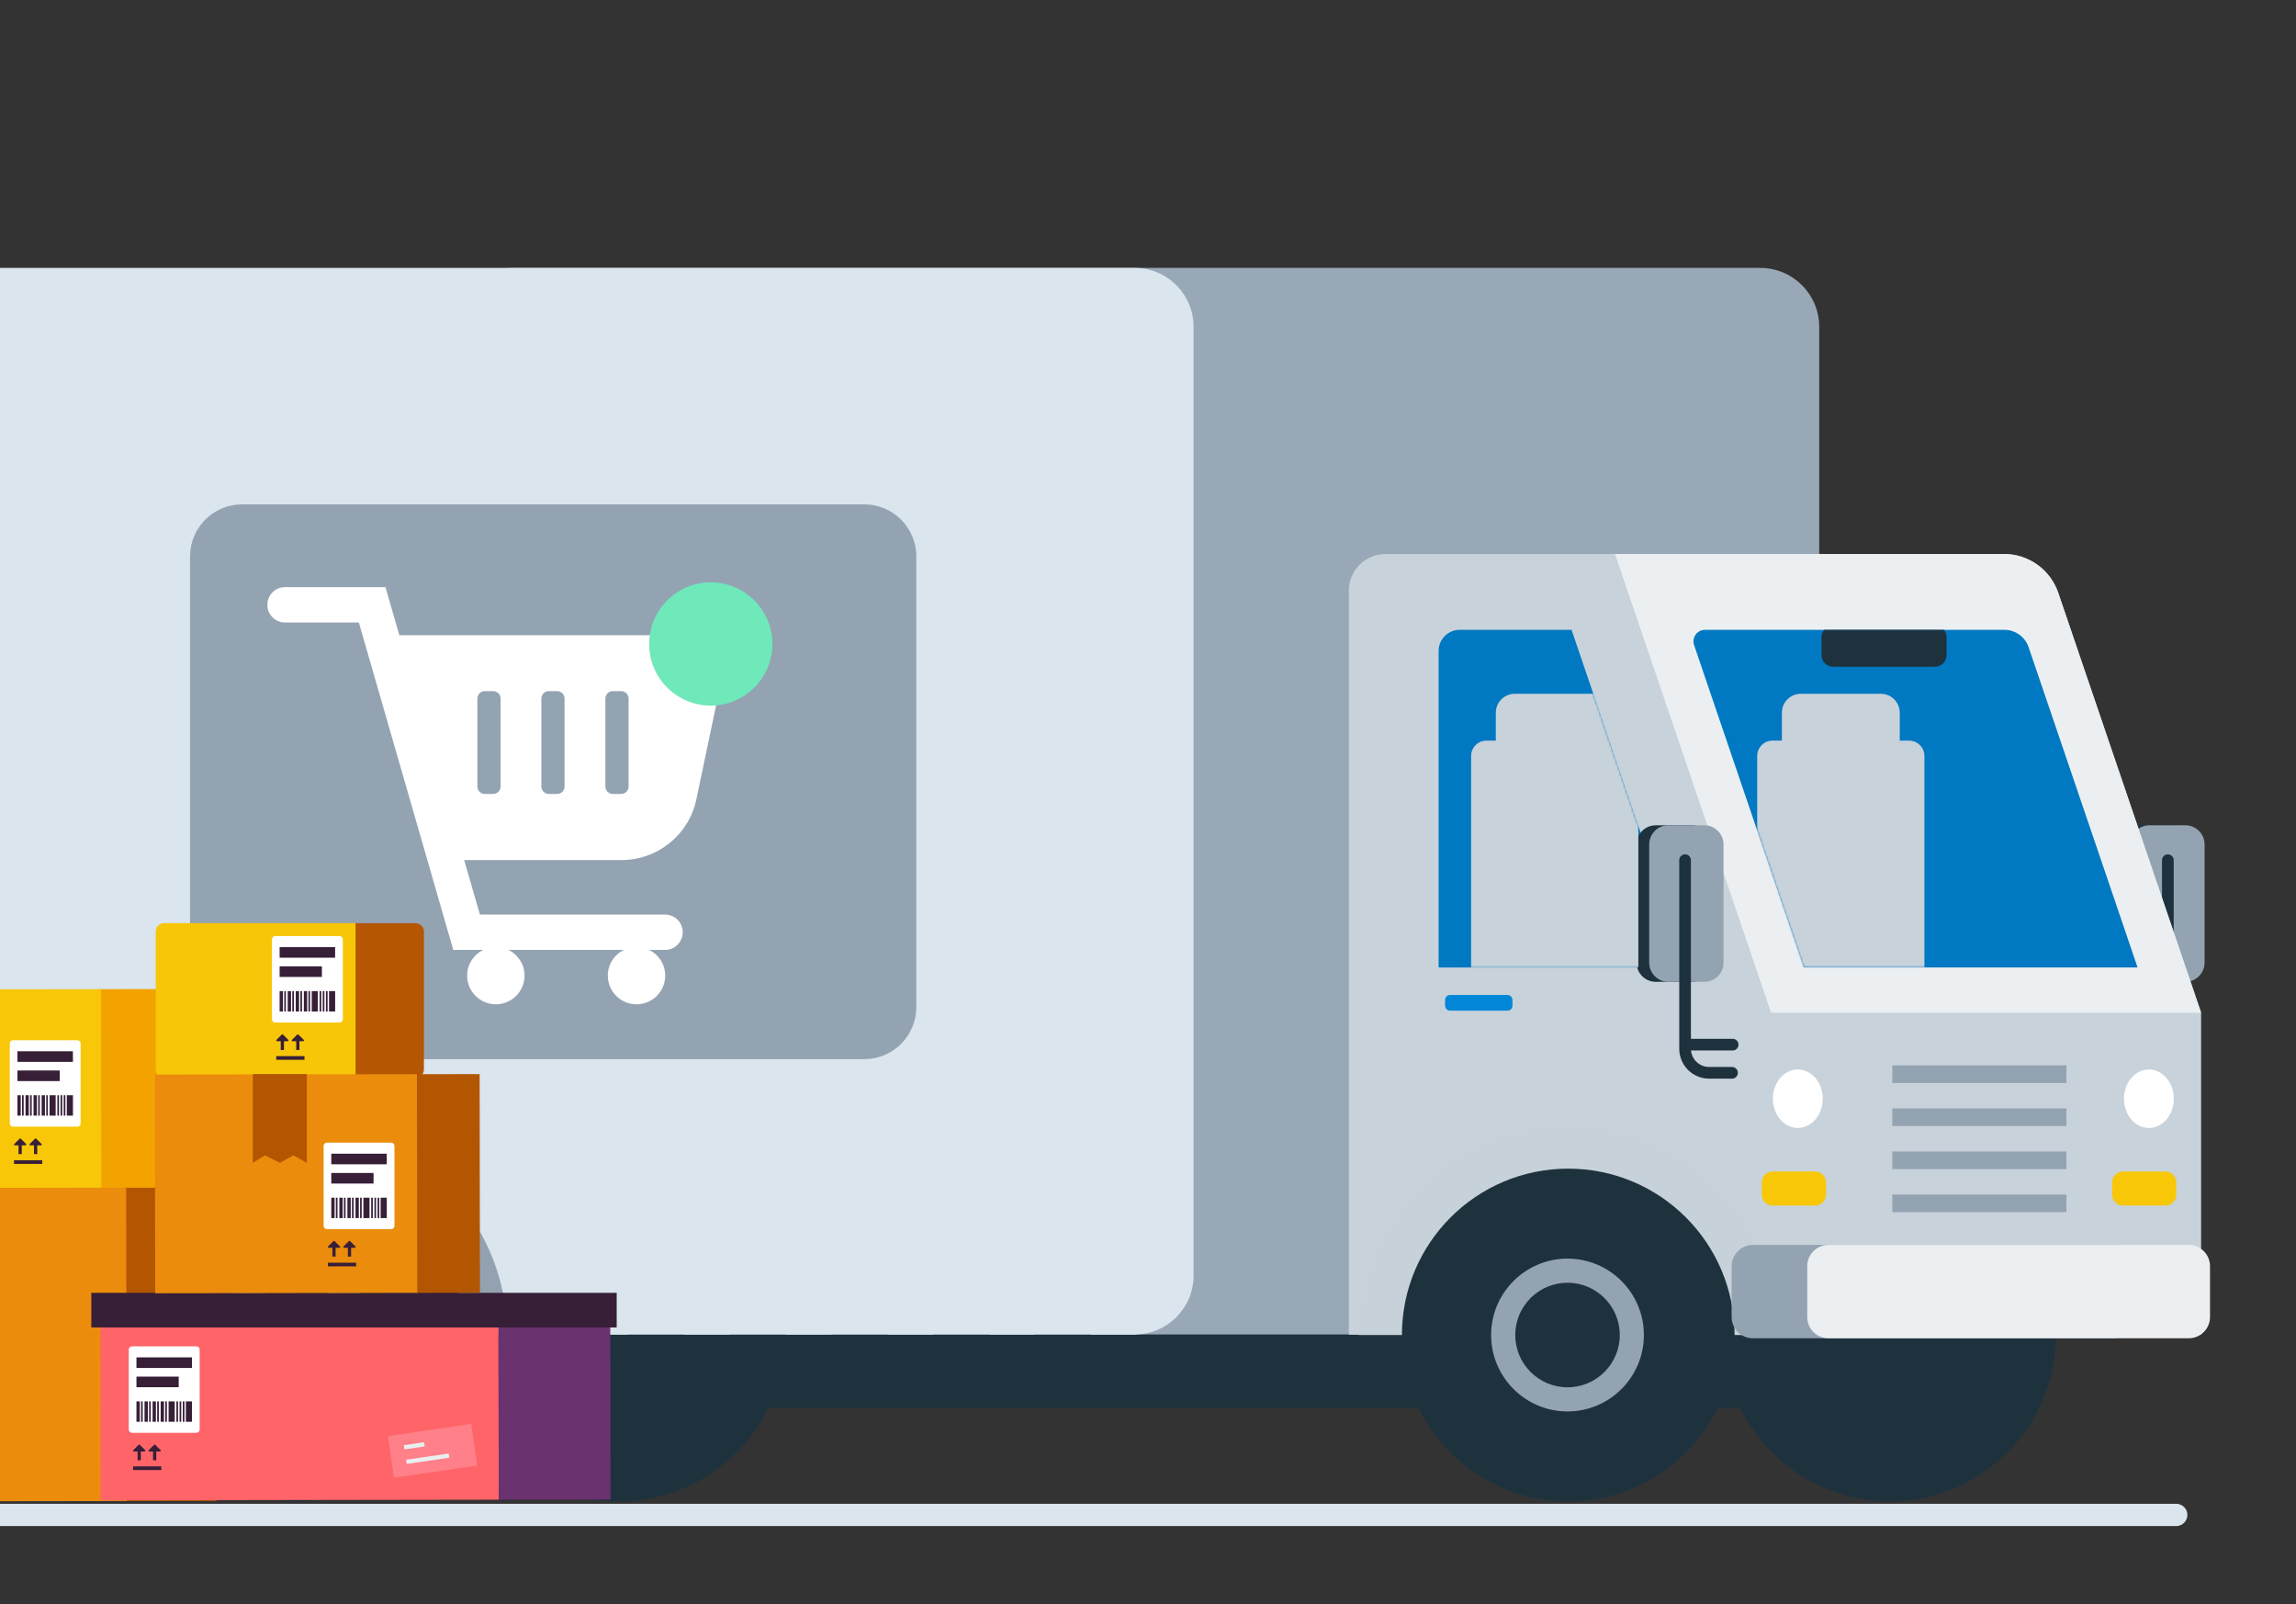 <svg width="1134" height="792" viewBox="0 0 1134 792" fill="none" xmlns="http://www.w3.org/2000/svg">
<rect x="0" y="0" width="1134" height="792" fill="#333333" stroke="none"/>
<g clip-path="url(#clip0_317_70218)">
<path d="M962.837 583.826H165.01V695.191H962.837V583.826Z" fill="#1E323E"/>
<path d="M1073.12 407.48H1055.39C1050.15 407.48 1045.89 411.732 1045.89 416.978V475.29C1045.89 480.535 1050.15 484.787 1055.39 484.787H1073.12C1078.36 484.787 1082.61 480.535 1082.61 475.29V416.978C1082.61 411.732 1078.36 407.48 1073.12 407.48Z" fill="#1E323E"/>
<path d="M1079.36 407.48H1061.63C1056.39 407.48 1052.13 411.732 1052.13 416.978V475.29C1052.13 480.535 1056.39 484.787 1061.63 484.787H1079.36C1084.6 484.787 1088.85 480.535 1088.85 475.29V416.978C1088.85 411.732 1084.6 407.48 1079.36 407.48Z" fill="#94A3B2"/>
<path d="M1070.71 424.717V484.36C1070.71 490.921 1065.39 496.227 1058.85 496.227H1047.53" stroke="#1E323E" stroke-width="5.77" stroke-miterlimit="10" stroke-linecap="round"/>
<path d="M933.336 741.331C978.709 741.331 1015.49 704.549 1015.49 659.176C1015.49 613.803 978.709 577.021 933.336 577.021C887.963 577.021 851.182 613.803 851.182 659.176C851.182 704.549 887.963 741.331 933.336 741.331Z" fill="#1E323E"/>
<path d="M305.675 741.331C351.048 741.331 387.83 704.549 387.83 659.176C387.83 613.803 351.048 577.021 305.675 577.021C260.302 577.021 223.521 613.803 223.521 659.176C223.521 704.549 260.302 741.331 305.675 741.331Z" fill="#1E323E"/>
<path d="M869.396 132.281H253.113C237.032 132.281 223.995 145.318 223.995 161.399V629.797C223.995 645.879 237.032 658.915 253.113 658.915H869.396C885.477 658.915 898.514 645.879 898.514 629.797V161.399C898.514 145.318 885.477 132.281 869.396 132.281Z" fill="#99A8B7"/>
<path d="M34.835 733.591C80.208 733.591 116.99 696.809 116.99 651.436C116.99 606.063 80.208 569.281 34.835 569.281C-10.538 569.281 -47.32 606.063 -47.32 651.436C-47.32 696.809 -10.538 733.591 34.835 733.591Z" fill="#1E323E"/>
<path d="M560.398 132.281H-55.884C-71.966 132.281 -85.002 145.318 -85.002 161.399V629.797C-85.002 645.879 -71.966 658.915 -55.884 658.915H560.398C576.48 658.915 589.516 645.879 589.516 629.797V161.399C589.516 145.318 576.48 132.281 560.398 132.281Z" fill="#DAE5ED"/>
<path d="M561.285 153.25H538.835V658.917H561.285V153.25Z" fill="#DAE5ED"/>
<path d="M511.078 153.25H488.628V658.917H511.078V153.25Z" fill="#DAE5ED"/>
<path d="M460.871 153.25H438.42V658.917H460.871V153.25Z" fill="#DAE5ED"/>
<path d="M410.663 153.25H388.213V658.917H410.663V153.25Z" fill="#DAE5ED"/>
<path d="M360.456 153.25H338.005V658.917H360.456V153.25Z" fill="#DAE5ED"/>
<path d="M310.249 153.25H287.798V658.917H310.249V153.25Z" fill="#DAE5ED"/>
<path d="M260.042 153.25H237.591V658.917H260.042V153.25Z" fill="#DAE5ED"/>
<path d="M209.834 153.25H187.384V658.917H209.834V153.25Z" fill="#DAE5ED"/>
<path d="M159.627 153.25H137.176V658.917H159.627V153.25Z" fill="#DAE5ED"/>
<path d="M109.42 153.25H86.969V658.917H109.42V153.25Z" fill="#DAE5ED"/>
<path d="M59.228 153.25H36.777V658.917H59.228V153.25Z" fill="#DAE5ED"/>
<path d="M9.02 153.25H-13.43V658.917H9.02V153.25Z" fill="#DAE5ED"/>
<path d="M146.872 555.533C204.022 555.533 250.513 602.024 250.513 659.175H43.246C43.246 602.024 89.737 555.533 146.887 555.533H146.872Z" fill="#93A2B1"/>
<path d="M146.871 741.331C192.244 741.331 229.026 704.549 229.026 659.176C229.026 613.803 192.244 577.021 146.871 577.021C101.499 577.021 64.717 613.803 64.717 659.176C64.717 704.549 101.499 741.331 146.871 741.331Z" fill="#1E323E"/>
<path d="M146.505 696.904C167.304 696.904 184.233 679.974 184.233 659.175C184.233 638.377 167.304 621.447 146.505 621.447C125.706 621.447 108.777 638.377 108.777 659.175C108.777 679.974 125.706 696.904 146.505 696.904Z" fill="#94A3B2"/>
<path d="M146.505 684.991C160.743 684.991 172.32 673.414 172.32 659.176C172.32 644.938 160.743 633.361 146.505 633.361C132.267 633.361 120.69 644.938 120.69 659.176C120.69 673.414 132.267 684.991 146.505 684.991Z" fill="#1E323E"/>
<path d="M792.014 305.391L771.292 305.42L771.39 375.753L792.112 375.724L792.014 305.391Z" fill="#1BBC85"/>
<path d="M771.735 305.402L697.104 305.506L697.203 375.839L771.833 375.735L771.735 305.402Z" fill="#51D4A9"/>
<path d="M776.664 319.879L697.14 319.99L697.162 335.604L776.686 335.493L776.664 319.879Z" fill="#1BBC85"/>
<path d="M760.693 305.445L760.754 344.917C760.754 344.993 760.662 345.039 760.601 344.993L758.583 343.495C758.583 343.495 758.491 343.464 758.46 343.495L756.625 345.055C756.625 345.055 756.533 345.085 756.503 345.055L754.79 343.663C754.79 343.663 754.698 343.632 754.668 343.663L753.016 345.055C753.016 345.055 752.924 345.085 752.894 345.055L751.272 343.663C751.272 343.663 751.181 343.632 751.15 343.663L749.529 345.055C749.529 345.055 749.453 345.085 749.407 345.055L747.434 343.648C747.434 343.648 747.357 343.617 747.327 343.648L745.323 345.009C745.323 345.009 745.171 345.009 745.171 344.932L745.109 305.445C745.109 305.445 745.155 305.354 745.201 305.354H760.617C760.617 305.354 760.708 305.369 760.708 305.43L760.693 305.445Z" fill="#1BBC85"/>
<path d="M1087.14 659.021H666.196V291.665C666.196 281.648 674.317 273.543 684.319 273.543H989.799C1001.91 273.543 1012.68 281.251 1016.58 292.721L1087.14 500.034V659.021Z" fill="#C8D2DB"/>
<path d="M896.48 578.443H875.543C872.57 578.443 870.16 580.854 870.16 583.827V589.898C870.16 592.871 872.57 595.281 875.543 595.281H896.48C899.453 595.281 901.863 592.871 901.863 589.898V583.827C901.863 580.854 899.453 578.443 896.48 578.443Z" fill="#F8C708"/>
<path d="M1069.51 578.443H1048.57C1045.6 578.443 1043.19 580.854 1043.19 583.827V589.898C1043.19 592.871 1045.6 595.281 1048.57 595.281H1069.51C1072.48 595.281 1074.89 592.871 1074.89 589.898V583.827C1074.89 580.854 1072.48 578.443 1069.51 578.443Z" fill="#F8C708"/>
<path d="M744.543 491.273H716.205C714.836 491.273 713.727 492.383 713.727 493.751V496.55C713.727 497.918 714.836 499.027 716.205 499.027H744.543C745.911 499.027 747.02 497.918 747.02 496.55V493.751C747.02 492.383 745.911 491.273 744.543 491.273Z" fill="#0287D8"/>
<path d="M989.799 273.543H797.656L874.748 500.034H1087.14L1016.58 292.721C1012.68 281.251 1001.91 273.543 989.799 273.543Z" fill="#ECEFF1"/>
<path d="M989.936 310.98H842.113C838.213 310.98 835.46 314.819 836.714 318.504L890.898 477.69H1055.76L1001.94 319.575C1000.18 314.436 995.365 310.965 989.921 310.965L989.936 310.98Z" fill="#0078C2"/>
<path d="M1034.79 513.174H915.734V632.231H1034.79V513.174Z" stroke="#C8D2DB" stroke-width="2.89" stroke-miterlimit="10"/>
<path d="M1020.63 526.033H934.622V534.735H1020.63V526.033Z" fill="#94A3B2"/>
<path d="M1020.63 547.289H934.622V555.991H1020.63V547.289Z" fill="#94A3B2"/>
<path d="M1020.63 568.562H934.622V577.264H1020.63V568.562Z" fill="#94A3B2"/>
<path d="M1020.63 589.82H934.622V598.522H1020.63V589.82Z" fill="#94A3B2"/>
<path d="M710.531 477.706H832.952L776.199 310.98H720.961C715.195 310.98 710.531 315.66 710.531 321.41V477.691V477.706Z" fill="#0078C2"/>
<path d="M835.522 407.48H817.797C812.552 407.48 808.3 411.732 808.3 416.978V475.29C808.3 480.535 812.552 484.787 817.797 484.787H835.522C840.767 484.787 845.019 480.535 845.019 475.29V416.978C845.019 411.732 840.767 407.48 835.522 407.48Z" fill="#1E323E"/>
<path d="M841.761 407.48H824.036C818.791 407.48 814.539 411.732 814.539 416.978V475.29C814.539 480.535 818.791 484.787 824.036 484.787H841.761C847.006 484.787 851.258 480.535 851.258 475.29V416.978C851.258 411.732 847.006 407.48 841.761 407.48Z" fill="#94A3B2"/>
<path d="M832.265 424.717V517.837C832.265 524.397 837.587 529.704 844.132 529.704H855.449" stroke="#1E323E" stroke-width="5.77" stroke-miterlimit="10" stroke-linecap="round"/>
<path d="M832.769 515.801H855.755" stroke="#1E323E" stroke-width="5.77" stroke-miterlimit="10" stroke-linecap="round"/>
<path d="M887.946 556.955C894.745 556.955 900.257 550.484 900.257 542.503C900.257 534.521 894.745 528.051 887.946 528.051C881.147 528.051 875.635 534.521 875.635 542.503C875.635 550.484 881.147 556.955 887.946 556.955Z" fill="white"/>
<path d="M1061.34 556.955C1068.14 556.955 1073.65 550.484 1073.65 542.503C1073.65 534.521 1068.14 528.051 1061.34 528.051C1054.54 528.051 1049.03 534.521 1049.03 542.503C1049.03 550.484 1054.54 556.955 1061.34 556.955Z" fill="white"/>
<mask id="mask0_317_70218" style="mask-type:luminance" maskUnits="userSpaceOnUse" x="710" y="310" width="123" height="168">
<path d="M710.531 477.708H832.952L776.199 310.982H720.961C715.195 310.982 710.531 315.662 710.531 321.412V477.693V477.708Z" fill="white"/>
</mask>
<g mask="url(#mask0_317_70218)">
<g style="mix-blend-mode:multiply">
<path d="M801.632 365.686H796.998V351.907C796.998 346.753 792.823 342.562 787.654 342.562H748.136C742.983 342.562 738.792 346.738 738.792 351.907V365.686H734.158C729.983 365.686 726.588 369.081 726.588 373.256V477.723H809.187V373.256C809.187 369.081 805.791 365.686 801.616 365.686H801.632Z" fill="#C8D2DB"/>
</g>
</g>
<mask id="mask1_317_70218" style="mask-type:luminance" maskUnits="userSpaceOnUse" x="836" y="310" width="220" height="168">
<path d="M989.936 310.982H842.113C838.213 310.982 835.46 314.821 836.714 318.506L890.898 477.692H1055.76L1001.94 319.577C1000.18 314.438 995.365 310.967 989.921 310.967L989.936 310.982Z" fill="white"/>
</mask>
<g mask="url(#mask1_317_70218)">
<g style="mix-blend-mode:multiply">
<path d="M942.924 365.688H938.29V351.909C938.29 346.755 934.115 342.564 928.946 342.564H889.429C884.275 342.564 880.085 346.739 880.085 351.909V365.688H875.451C871.276 365.688 867.881 369.083 867.881 373.258V477.725H950.479V373.258C950.479 369.083 947.084 365.688 942.909 365.688H942.924Z" fill="#C8D2DB"/>
</g>
<path d="M955.633 308.842H905.425C902.233 308.842 899.645 311.43 899.645 314.623V323.447C899.645 326.639 902.233 329.228 905.425 329.228H955.633C958.825 329.228 961.413 326.639 961.413 323.447V314.623C961.413 311.43 958.825 308.842 955.633 308.842Z" fill="#1E323E"/>
</g>
<path d="M774.563 555.533C831.713 555.533 878.204 602.024 878.204 659.175H670.937C670.937 602.024 717.428 555.533 774.578 555.533H774.563Z" fill="#C7D1DA"/>
<path d="M774.563 741.331C819.936 741.331 856.718 704.549 856.718 659.176C856.718 613.803 819.936 577.021 774.563 577.021C729.19 577.021 692.408 613.803 692.408 659.176C692.408 704.549 729.19 741.331 774.563 741.331Z" fill="#1E323E"/>
<path d="M774.196 696.904C794.995 696.904 811.924 679.974 811.924 659.175C811.924 638.377 794.995 621.447 774.196 621.447C753.397 621.447 736.468 638.377 736.468 659.175C736.468 679.974 753.397 696.904 774.196 696.904Z" fill="#94A3B2"/>
<path d="M774.196 684.991C788.434 684.991 800.011 673.414 800.011 659.176C800.011 644.938 788.434 633.361 774.196 633.361C759.958 633.361 748.381 644.938 748.381 659.176C748.381 673.414 759.958 684.991 774.196 684.991Z" fill="#1E323E"/>
<path d="M1043.68 614.688H865.741C859.947 614.688 855.25 619.384 855.25 625.179V650.29C855.25 656.084 859.947 660.781 865.741 660.781H1043.68C1049.47 660.781 1054.17 656.084 1054.17 650.29V625.179C1054.17 619.384 1049.47 614.688 1043.68 614.688Z" fill="#94A3B2"/>
<path d="M1081.04 614.688H903.102C897.308 614.688 892.611 619.384 892.611 625.179V650.29C892.611 656.084 897.308 660.781 903.102 660.781H1081.04C1086.83 660.781 1091.53 656.084 1091.53 650.29V625.179C1091.53 619.384 1086.83 614.688 1081.04 614.688Z" fill="#ECEFF1"/>
<path d="M426.874 249.043H119.559C105.369 249.043 93.866 260.546 93.866 274.735V497.266C93.866 511.455 105.369 522.958 119.559 522.958H426.874C441.064 522.958 452.566 511.455 452.566 497.266V274.735C452.566 260.546 441.064 249.043 426.874 249.043Z" fill="#94A3B2"/>
<path d="M361.022 313.658H197.232L190.381 289.908H140.77C135.953 289.908 132.038 293.823 132.038 298.641C132.038 303.458 135.953 307.373 140.77 307.373H177.244L223.873 469.037H238.631C233.966 471.361 230.724 476.117 230.724 481.699C230.724 489.529 237.071 495.876 244.901 495.876C252.731 495.876 259.078 489.529 259.078 481.699C259.078 476.133 255.835 471.361 251.171 469.037H308.107C303.428 471.361 300.201 476.117 300.201 481.699C300.201 489.529 306.547 495.876 314.378 495.876C322.208 495.876 328.554 489.529 328.554 481.699C328.554 476.133 325.312 471.361 320.648 469.037H328.463C333.28 469.037 337.195 465.122 337.195 460.304C337.195 455.487 333.28 451.572 328.463 451.572H237.025L229.256 424.656H306.976C324.853 424.656 340.269 412.131 343.939 394.651L357.045 332.255H361.022C366.16 332.255 370.32 328.095 370.32 322.957C370.32 317.818 366.16 313.658 361.022 313.658Z" fill="white"/>
<path d="M243.57 341.244H239.441C237.414 341.244 235.771 342.887 235.771 344.915V388.347C235.771 390.374 237.414 392.017 239.441 392.017H243.57C245.597 392.017 247.24 390.374 247.24 388.347V344.915C247.24 342.887 245.597 341.244 243.57 341.244Z" fill="#94A3B2"/>
<path d="M275.181 341.244H271.052C269.025 341.244 267.381 342.887 267.381 344.915V388.347C267.381 390.374 269.025 392.017 271.052 392.017H275.181C277.208 392.017 278.851 390.374 278.851 388.347V344.915C278.851 342.887 277.208 341.244 275.181 341.244Z" fill="#94A3B2"/>
<path d="M306.792 341.244H302.663C300.635 341.244 298.992 342.887 298.992 344.915V388.347C298.992 390.374 300.635 392.017 302.663 392.017H306.792C308.819 392.017 310.462 390.374 310.462 388.347V344.915C310.462 342.887 308.819 341.244 306.792 341.244Z" fill="#94A3B2"/>
<path d="M351.05 348.402C367.858 348.402 381.484 334.776 381.484 317.968C381.484 301.161 367.858 287.535 351.05 287.535C334.243 287.535 320.617 301.161 320.617 317.968C320.617 334.776 334.243 348.402 351.05 348.402Z" fill="#6FE8BA"/>
<path d="M78.097 488.366L49.024 488.406L49.162 587.093L78.234 587.052L78.097 488.366Z" fill="#F2A300"/>
<path d="M49.896 488.416L-61.682 488.572L-61.544 587.259L50.034 587.103L49.896 488.416Z" fill="#F8C708"/>
<path d="M20.888 572.885H6.926V574.689H20.888V572.885Z" fill="#371F38"/>
<path d="M12.615 565.527H7.324C6.987 565.527 6.804 565.114 7.048 564.87L9.694 562.224C9.847 562.071 10.092 562.071 10.245 562.224L12.89 564.87C13.135 565.114 12.967 565.527 12.615 565.527Z" fill="#371F38"/>
<path d="M10.749 564.717H9.159V569.855H10.749V564.717Z" fill="#371F38"/>
<path d="M20.247 565.527H14.955C14.619 565.527 14.435 565.114 14.68 564.87L17.326 562.224C17.478 562.071 17.723 562.071 17.876 562.224L20.522 564.87C20.766 565.114 20.598 565.527 20.247 565.527Z" fill="#371F38"/>
<path d="M18.396 564.717H16.806V569.855H18.396V564.717Z" fill="#371F38"/>
<path d="M38.23 513.623H6.405C5.527 513.623 4.815 514.335 4.815 515.213V554.716C4.815 555.594 5.527 556.306 6.405 556.306H38.23C39.109 556.306 39.821 555.594 39.821 554.716V515.213C39.821 514.335 39.109 513.623 38.23 513.623Z" fill="white"/>
<path d="M36.013 519.07H8.607V524.301H36.013V519.07Z" fill="#371F38"/>
<path d="M29.483 528.564H8.607V533.795H29.483V528.564Z" fill="#371F38"/>
<path d="M36.029 540.785H33.001V550.848H36.029V540.785Z" fill="#371F38"/>
<path d="M27.494 540.785H24.466V550.848H27.494V540.785Z" fill="#371F38"/>
<path d="M10.244 540.785H8.607V550.848H10.244V540.785Z" fill="#371F38"/>
<path d="M11.697 540.785H10.886V550.848H11.697V540.785Z" fill="#371F38"/>
<path d="M14.235 540.785H12.599V550.848H14.235V540.785Z" fill="#371F38"/>
<path d="M15.672 540.785H14.862V550.848H15.672V540.785Z" fill="#371F38"/>
<path d="M18.212 540.785H16.575V550.848H18.212V540.785Z" fill="#371F38"/>
<path d="M19.665 540.785H18.854V550.848H19.665V540.785Z" fill="#371F38"/>
<path d="M22.203 540.785H20.566V550.848H22.203V540.785Z" fill="#371F38"/>
<path d="M23.64 540.785H22.83V550.848H23.64V540.785Z" fill="#371F38"/>
<path d="M29.146 540.785H28.335V550.848H29.146V540.785Z" fill="#371F38"/>
<path d="M30.722 540.785H29.911V550.848H30.722V540.785Z" fill="#371F38"/>
<path d="M32.296 540.785H31.486V550.848H32.296V540.785Z" fill="#371F38"/>
<path d="M106.694 586.389L61.105 586.453L61.322 741.189L106.91 741.125L106.694 586.389Z" fill="#B35602"/>
<path d="M62.314 586.421L-123.207 586.68L-122.99 741.415L62.53 741.156L62.314 586.421Z" fill="#EB8C0C"/>
<path d="M176.297 532.15H81.097C78.803 532.15 76.922 530.285 76.922 527.975L76.922 459.982C76.922 457.688 78.788 455.807 81.097 455.807H176.297V532.135V532.15Z" fill="#F7C608"/>
<path d="M150.391 521.475H136.428V523.279H150.391V521.475Z" fill="#371F38"/>
<path d="M142.117 514.104H136.826C136.489 514.104 136.306 513.691 136.55 513.446L139.196 510.8C139.349 510.647 139.594 510.647 139.747 510.8L142.392 513.446C142.637 513.691 142.469 514.104 142.117 514.104Z" fill="#371F38"/>
<path d="M140.251 513.309H138.661V518.447H140.251V513.309Z" fill="#371F38"/>
<path d="M149.748 514.104H144.457C144.121 514.104 143.937 513.691 144.182 513.446L146.827 510.8C146.98 510.647 147.225 510.647 147.378 510.8L150.024 513.446C150.268 513.691 150.1 514.104 149.748 514.104Z" fill="#371F38"/>
<path d="M147.898 513.309H146.308V518.447H147.898V513.309Z" fill="#371F38"/>
<path d="M167.733 462.197H135.908C135.03 462.197 134.318 462.909 134.318 463.788V503.29C134.318 504.168 135.03 504.88 135.908 504.88H167.733C168.612 504.88 169.324 504.168 169.324 503.29V463.788C169.324 462.909 168.612 462.197 167.733 462.197Z" fill="white"/>
<path d="M165.517 467.643H138.111V472.873H165.517V467.643Z" fill="#371F38"/>
<path d="M158.986 477.137H138.111V482.367H158.986V477.137Z" fill="#371F38"/>
<path d="M165.532 489.371H162.504V499.434H165.532V489.371Z" fill="#371F38"/>
<path d="M156.998 489.371H153.97V499.434H156.998V489.371Z" fill="#371F38"/>
<path d="M139.748 489.371H138.111V499.434H139.748V489.371Z" fill="#371F38"/>
<path d="M141.201 489.371H140.39V499.434H141.201V489.371Z" fill="#371F38"/>
<path d="M143.739 489.371H142.103V499.434H143.739V489.371Z" fill="#371F38"/>
<path d="M145.176 489.371H144.366V499.434H145.176V489.371Z" fill="#371F38"/>
<path d="M147.715 489.371H146.079V499.434H147.715V489.371Z" fill="#371F38"/>
<path d="M149.168 489.371H148.358V499.434H149.168V489.371Z" fill="#371F38"/>
<path d="M151.707 489.371H150.07V499.434H151.707V489.371Z" fill="#371F38"/>
<path d="M153.144 489.371H152.333V499.434H153.144V489.371Z" fill="#371F38"/>
<path d="M158.65 489.371H157.839V499.434H158.65V489.371Z" fill="#371F38"/>
<path d="M160.226 489.371H159.415V499.434H160.226V489.371Z" fill="#371F38"/>
<path d="M161.8 489.371H160.99V499.434H161.8V489.371Z" fill="#371F38"/>
<path d="M205.201 532.151H175.609V455.823H205.201C207.495 455.823 209.376 457.688 209.376 459.998V527.991C209.376 530.285 207.51 532.166 205.201 532.166V532.151Z" fill="#B45602"/>
<path d="M49.707 740.795L246.346 740.486L246.2 647.688L49.562 647.997L49.707 740.795Z" fill="#FF6469"/>
<path d="M246.347 740.499L301.54 740.412L301.394 647.614L246.201 647.7L246.347 740.499Z" fill="#6A326F"/>
<path d="M232.727 703.078L191.579 709.066L194.572 729.633L235.72 723.645L232.727 703.078Z" fill="#FF8088"/>
<path d="M209.459 712.112L199.411 713.574L199.712 715.648L209.761 714.185L209.459 712.112Z" fill="#EBEEF0"/>
<path d="M221.628 717.685L200.577 720.748L200.878 722.821L221.929 719.758L221.628 717.685Z" fill="#EBEEF0"/>
<path d="M304.591 638.344H45.097V655.441H304.591V638.344Z" fill="#371F38"/>
<path d="M79.675 724.029H65.712V725.834H79.675V724.029Z" fill="#371F38"/>
<path d="M71.401 716.674H66.109C65.773 716.674 65.589 716.261 65.834 716.016L68.48 713.371C68.633 713.218 68.877 713.218 69.03 713.371L71.676 716.016C71.921 716.261 71.752 716.674 71.401 716.674Z" fill="#371F38"/>
<path d="M69.55 715.879H67.96V721.017H69.55V715.879Z" fill="#371F38"/>
<path d="M79.032 716.674H73.741C73.404 716.674 73.221 716.261 73.465 716.016L76.111 713.371C76.264 713.218 76.509 713.218 76.662 713.371L79.307 716.016C79.552 716.261 79.384 716.674 79.032 716.674Z" fill="#371F38"/>
<path d="M77.182 715.879H75.591V721.017H77.182V715.879Z" fill="#371F38"/>
<path d="M97.018 664.77H65.193C64.315 664.77 63.602 665.482 63.602 666.36V705.862C63.602 706.741 64.315 707.453 65.193 707.453H97.018C97.896 707.453 98.609 706.741 98.609 705.862V666.36C98.609 665.482 97.896 664.77 97.018 664.77Z" fill="white"/>
<path d="M94.8 670.215H67.395V675.445H94.8V670.215Z" fill="#371F38"/>
<path d="M88.27 679.715H67.395V684.945H88.27V679.715Z" fill="#371F38"/>
<path d="M94.816 691.947H91.788V702.01H94.816V691.947Z" fill="#371F38"/>
<path d="M86.297 691.947H83.269V702.01H86.297V691.947Z" fill="#371F38"/>
<path d="M69.031 691.947H67.395V702.01H69.031V691.947Z" fill="#371F38"/>
<path d="M70.484 691.947H69.673V702.01H70.484V691.947Z" fill="#371F38"/>
<path d="M73.023 691.947H71.386V702.01H73.023V691.947Z" fill="#371F38"/>
<path d="M74.46 691.947H73.649V702.01H74.46V691.947Z" fill="#371F38"/>
<path d="M76.999 691.947H75.363V702.01H76.999V691.947Z" fill="#371F38"/>
<path d="M78.452 691.947H77.642V702.01H78.452V691.947Z" fill="#371F38"/>
<path d="M80.99 691.947H79.354V702.01H80.99V691.947Z" fill="#371F38"/>
<path d="M82.428 691.947H81.617V702.01H82.428V691.947Z" fill="#371F38"/>
<path d="M87.934 691.947H87.123V702.01H87.934V691.947Z" fill="#371F38"/>
<path d="M89.509 691.947H88.699V702.01H89.509V691.947Z" fill="#371F38"/>
<path d="M91.084 691.947H90.273V702.01H91.084V691.947Z" fill="#371F38"/>
<path d="M236.898 530.346L205.088 530.391L205.239 638.36L237.048 638.316L236.898 530.346Z" fill="#B35602"/>
<path d="M205.929 530.39L76.488 530.57L76.639 638.54L206.08 638.359L205.929 530.39Z" fill="#EB8C0C"/>
<path d="M175.899 623.471H161.937V625.275H175.899V623.471Z" fill="#371F38"/>
<path d="M167.61 616.1H162.319C161.982 616.1 161.799 615.687 162.044 615.442L164.689 612.796C164.842 612.643 165.087 612.643 165.24 612.796L167.885 615.442C168.13 615.687 167.962 616.1 167.61 616.1Z" fill="#371F38"/>
<path d="M165.759 615.305H164.169V620.443H165.759V615.305Z" fill="#371F38"/>
<path d="M175.257 616.1H169.965C169.629 616.1 169.445 615.687 169.69 615.442L172.336 612.796C172.489 612.643 172.733 612.643 172.886 612.796L175.532 615.442C175.777 615.687 175.608 616.1 175.257 616.1Z" fill="#371F38"/>
<path d="M173.406 615.305H171.816V620.443H173.406V615.305Z" fill="#371F38"/>
<path d="M193.242 564.195H161.417C160.538 564.195 159.826 564.907 159.826 565.786V605.288C159.826 606.166 160.538 606.878 161.417 606.878H193.242C194.12 606.878 194.832 606.166 194.832 605.288V565.786C194.832 564.907 194.12 564.195 193.242 564.195Z" fill="white"/>
<path d="M191.023 569.643H163.618V574.873H191.023V569.643Z" fill="#371F38"/>
<path d="M184.493 579.154H163.618V584.385H184.493V579.154Z" fill="#371F38"/>
<path d="M191.024 591.373H187.996V601.436H191.024V591.373Z" fill="#371F38"/>
<path d="M182.506 591.373H179.478V601.436H182.506V591.373Z" fill="#371F38"/>
<path d="M165.255 591.373H163.619V601.436H165.255V591.373Z" fill="#371F38"/>
<path d="M166.692 591.373H165.882V601.436H166.692V591.373Z" fill="#371F38"/>
<path d="M169.246 591.373H167.61V601.436H169.246V591.373Z" fill="#371F38"/>
<path d="M170.684 591.373H169.873V601.436H170.684V591.373Z" fill="#371F38"/>
<path d="M173.223 591.373H171.586V601.436H173.223V591.373Z" fill="#371F38"/>
<path d="M174.66 591.373H173.85V601.436H174.66V591.373Z" fill="#371F38"/>
<path d="M177.214 591.373H175.578V601.436H177.214V591.373Z" fill="#371F38"/>
<path d="M178.651 591.373H177.841V601.436H178.651V591.373Z" fill="#371F38"/>
<path d="M184.142 591.373H183.332V601.436H184.142V591.373Z" fill="#371F38"/>
<path d="M185.733 591.373H184.922V601.436H185.733V591.373Z" fill="#371F38"/>
<path d="M187.308 591.373H186.497V601.436H187.308V591.373Z" fill="#371F38"/>
<path d="M151.567 574.147L144.93 570.476L138.216 574.147L130.86 570.476L124.865 574.147V530.332H151.567V574.147Z" fill="#B35602"/>
<path d="M-249.22 748.002H1074.84" stroke="#DAE5ED" stroke-width="11" stroke-miterlimit="10" stroke-linecap="round"/>
</g>
<defs>
<clipPath id="clip0_317_70218">
<rect width="1134" height="792" fill="white"/>
</clipPath>
</defs>
</svg>
